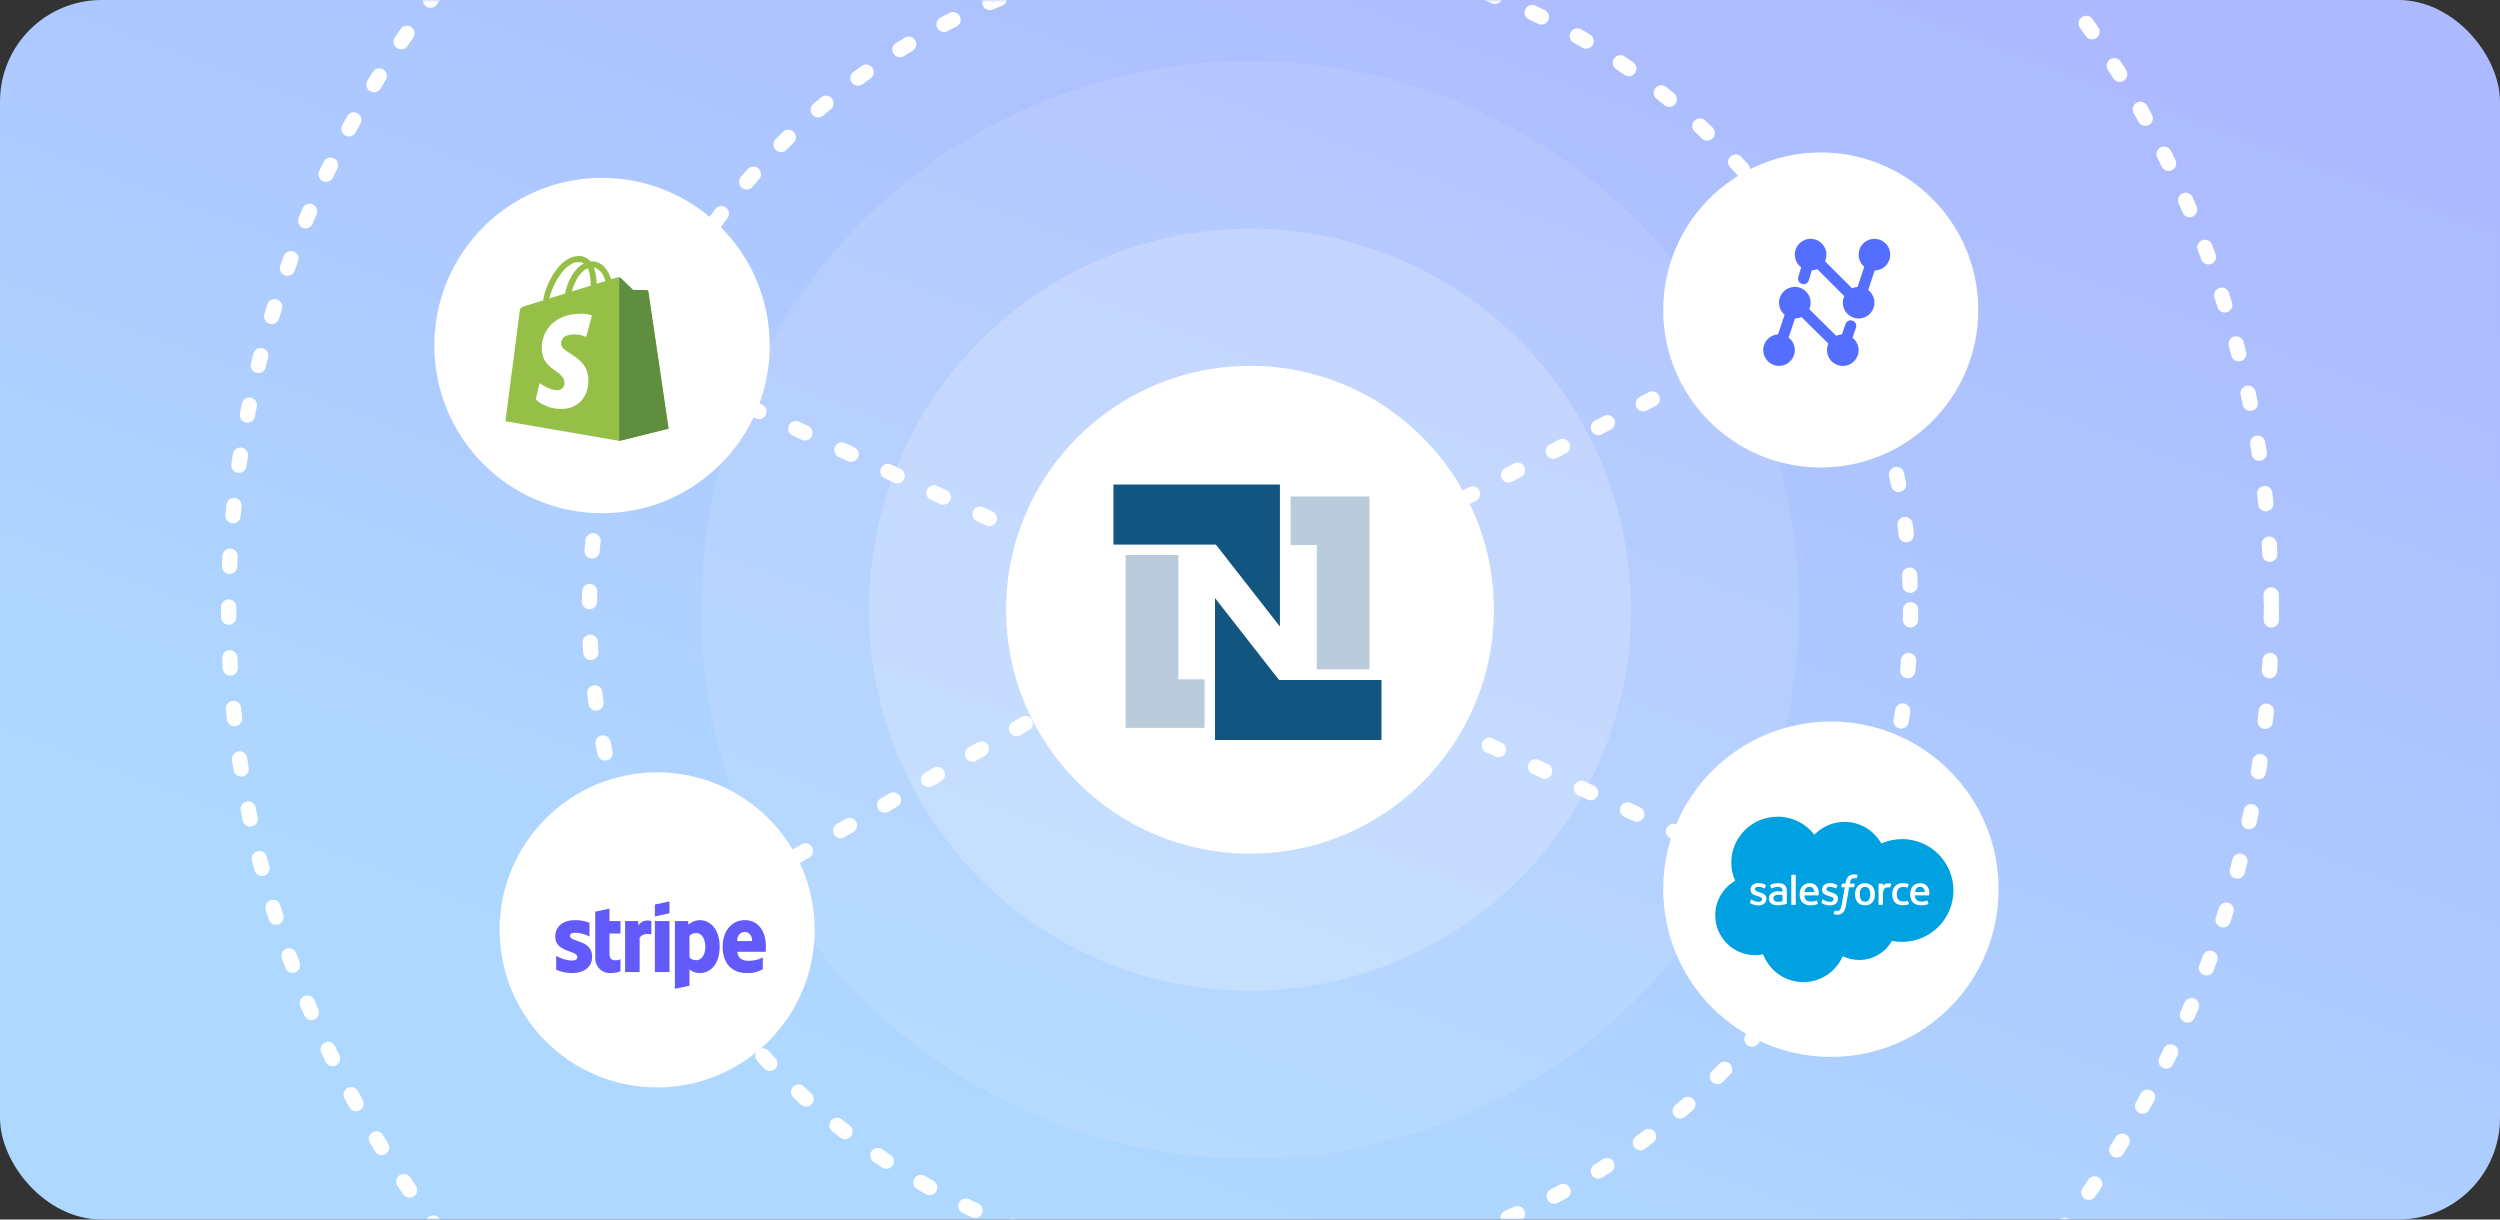<svg width="492" height="240" viewBox="0 0 492 240" fill="none" xmlns="http://www.w3.org/2000/svg">
<rect x="0" y="0" width="492" height="240" fill="#333333" stroke="none"/>
<rect width="492" height="240" rx="20" fill="url(#paint0_linear_176_522)"/>
<mask id="mask0_176_522" style="mask-type:alpha" maskUnits="userSpaceOnUse" x="0" y="0" width="492" height="240">
<rect width="492" height="240" rx="20" fill="url(#paint1_linear_176_522)"/>
</mask>
<g mask="url(#mask0_176_522)">
<path d="M247.824 125.5L363.324 179.5" stroke="white" stroke-width="3" stroke-linecap="round" stroke-dasharray="2 8"/>
<circle cx="246" cy="120" r="108" fill="white" fill-opacity="0.1"/>
<circle cx="246" cy="120" r="75" fill="white" fill-opacity="0.2"/>
<circle cx="246" cy="120" r="130" stroke="white" stroke-width="3" stroke-linecap="round" stroke-dasharray="2 8"/>
<circle cx="246" cy="120" r="201" stroke="white" stroke-width="3" stroke-linecap="round" stroke-dasharray="2 8"/>
<circle cx="246" cy="120" r="48" fill="white"/>
<path d="M243.824 121.5L358.324 61" stroke="white" stroke-width="3" stroke-linecap="round" stroke-dasharray="2 8"/>
<path d="M130.824 183.5L237.824 121.5" stroke="white" stroke-width="3" stroke-linecap="round" stroke-dasharray="2 8"/>
<path d="M120.324 67.5L239.824 123" stroke="white" stroke-width="3" stroke-linecap="round" stroke-dasharray="2 8"/>
<circle cx="358.324" cy="61" r="31" fill="white"/>
<path d="M372 50.117C372.001 49.594 371.869 49.079 371.618 48.619C371.367 48.16 371.005 47.772 370.564 47.49C370.123 47.208 369.618 47.042 369.095 47.007C368.573 46.972 368.05 47.069 367.576 47.29C367.101 47.511 366.69 47.847 366.38 48.269C366.07 48.691 365.871 49.184 365.803 49.703C365.734 50.222 365.797 50.749 365.986 51.237C366.175 51.725 366.485 52.158 366.885 52.495L365.577 56.463C365.2 56.485 364.831 56.576 364.486 56.732L359.158 51.404C359.402 50.87 359.49 50.277 359.411 49.695C359.333 49.114 359.091 48.566 358.714 48.115C358.337 47.665 357.841 47.33 357.282 47.15C356.723 46.97 356.125 46.952 355.556 47.097C354.987 47.242 354.471 47.546 354.067 47.972C353.664 48.399 353.389 48.931 353.274 49.506C353.16 50.082 353.211 50.679 353.421 51.227C353.632 51.775 353.993 52.253 354.463 52.604L353.899 54.536C353.859 54.673 353.846 54.817 353.861 54.959C353.877 55.101 353.92 55.239 353.989 55.364C354.057 55.49 354.15 55.6 354.261 55.69C354.373 55.779 354.501 55.846 354.638 55.886C354.775 55.926 354.919 55.939 355.061 55.924C355.203 55.908 355.341 55.865 355.466 55.797C355.592 55.728 355.702 55.635 355.792 55.524C355.881 55.412 355.948 55.284 355.988 55.147L356.554 53.219C356.922 53.192 357.283 53.099 357.618 52.944L362.946 58.272C362.703 58.805 362.615 59.396 362.693 59.977C362.77 60.558 363.01 61.105 363.385 61.556C363.761 62.006 364.255 62.342 364.812 62.523C365.37 62.705 365.967 62.726 366.535 62.583C367.104 62.44 367.62 62.14 368.026 61.716C368.431 61.293 368.708 60.764 368.826 60.189C368.944 59.615 368.897 59.02 368.691 58.471C368.485 57.922 368.128 57.443 367.662 57.088L368.934 53.223C369.751 53.212 370.53 52.879 371.103 52.298C371.677 51.717 371.999 50.934 372 50.117Z" fill="#546FFF"/>
<path d="M364.576 66.453L365.252 64.477C365.298 64.342 365.317 64.199 365.308 64.056C365.299 63.914 365.262 63.774 365.199 63.646C365.136 63.518 365.048 63.403 364.941 63.309C364.833 63.214 364.709 63.142 364.573 63.096C364.438 63.049 364.295 63.03 364.152 63.039C364.01 63.049 363.87 63.086 363.742 63.149C363.483 63.276 363.285 63.501 363.191 63.774L362.499 65.801C362.106 65.822 361.72 65.918 361.363 66.085L356.061 60.846C356.297 60.319 356.383 59.736 356.307 59.163C356.231 58.589 355.997 58.049 355.631 57.601C355.265 57.153 354.781 56.817 354.235 56.628C353.688 56.44 353.099 56.408 352.535 56.536C351.971 56.663 351.454 56.945 351.041 57.35C350.629 57.755 350.337 58.267 350.199 58.829C350.061 59.391 350.083 59.979 350.261 60.529C350.439 61.08 350.767 61.569 351.207 61.944L349.914 65.797C349.187 65.843 348.498 66.143 347.969 66.645C347.441 67.147 347.105 67.819 347.021 68.543C346.937 69.267 347.11 69.998 347.51 70.608C347.91 71.217 348.511 71.667 349.209 71.879C349.907 72.09 350.656 72.05 351.328 71.765C351.999 71.48 352.548 70.968 352.88 70.319C353.212 69.669 353.306 68.924 353.145 68.213C352.983 67.502 352.577 66.87 351.998 66.428L353.25 62.678C353.691 62.674 354.126 62.575 354.527 62.389L359.829 67.627C359.589 68.16 359.503 68.749 359.581 69.328C359.66 69.907 359.9 70.452 360.273 70.901C360.647 71.35 361.14 71.684 361.695 71.867C362.25 72.049 362.845 72.071 363.412 71.931C363.979 71.79 364.496 71.493 364.902 71.073C365.308 70.653 365.588 70.128 365.709 69.556C365.831 68.985 365.789 68.391 365.589 67.842C365.388 67.293 365.037 66.812 364.576 66.453Z" fill="#546FFF"/>
<circle cx="360.324" cy="175" r="33" fill="white"/>
<circle cx="118.48" cy="68" r="33" fill="white"/>
<circle cx="129.324" cy="183" r="31" fill="white"/>
</g>
<path d="M221.526 109.224H231.895V133.688H237.057V143.247H221.526V109.224ZM269.517 131.732H259.149V107.269H253.987V97.709H269.517V131.732Z" fill="#BACCDB"/>
<path d="M219.12 95.363H251.887V123.303L239.288 107.182H219.12V95.363ZM271.88 145.637H239.113V117.697L251.712 133.818H271.88" fill="#125580"/>
<path fill-rule="evenodd" clip-rule="evenodd" d="M357.067 164.271C358.58 162.71 360.685 161.743 363.01 161.743C366.111 161.743 368.798 163.451 370.245 165.997C371.529 165.427 372.92 165.133 374.327 165.134C379.908 165.134 384.438 169.661 384.438 175.246C384.438 180.832 379.908 185.359 374.327 185.359C373.645 185.359 372.98 185.291 372.329 185.162C371.063 187.4 368.643 188.921 365.887 188.921C364.765 188.923 363.657 188.67 362.648 188.183C361.365 191.172 358.376 193.273 354.897 193.273C351.262 193.273 348.179 191.001 346.991 187.807C346.462 187.917 345.922 187.973 345.382 187.973C341.058 187.973 337.562 184.454 337.562 180.132C337.562 177.228 339.136 174.7 341.472 173.334C340.976 172.202 340.721 170.98 340.722 169.746C340.722 164.758 344.805 160.727 349.834 160.727C352.78 160.727 355.416 162.119 357.069 164.28" fill="#00A1E0"/>
<path d="M365.275 172.109C365.365 172.124 365.455 172.145 365.543 172.172C365.562 172.179 365.614 172.205 365.593 172.266L365.385 172.831C365.368 172.874 365.356 172.9 365.268 172.873C365.245 172.867 365.213 172.857 365.129 172.84C365.067 172.827 364.987 172.817 364.905 172.817C364.807 172.816 364.708 172.83 364.614 172.859C364.528 172.887 364.45 172.935 364.386 172.999C364.318 173.067 364.238 173.165 364.196 173.287C364.109 173.534 364.068 173.795 364.056 173.873C364.054 173.884 364.053 173.892 364.052 173.894H364.921C364.994 173.894 365.017 173.928 365.01 173.981L364.908 174.542C364.893 174.623 364.817 174.62 364.817 174.62H363.922L363.31 178.055C363.246 178.41 363.165 178.715 363.071 178.96C362.976 179.208 362.876 179.39 362.718 179.563C362.572 179.724 362.406 179.842 362.216 179.911C362.027 179.978 361.799 180.013 361.549 180.013C361.43 180.013 361.302 180.011 361.151 179.975C361.042 179.95 360.983 179.932 360.903 179.904C360.869 179.891 360.842 179.849 360.861 179.796C360.88 179.742 361.04 179.306 361.062 179.248C361.09 179.178 361.161 179.205 361.161 179.205L361.164 179.206C361.21 179.226 361.244 179.24 361.307 179.252C361.372 179.265 361.459 179.276 361.525 179.276C361.643 179.276 361.751 179.262 361.845 179.23C361.958 179.193 362.024 179.128 362.093 179.04C362.165 178.949 362.223 178.824 362.283 178.657C362.343 178.488 362.398 178.264 362.446 177.992L363.055 174.62H362.455C362.382 174.62 362.359 174.587 362.366 174.533L362.467 173.973C362.483 173.891 362.558 173.894 362.558 173.894H363.175L363.208 173.712C363.301 173.171 363.484 172.76 363.755 172.49C364.026 172.218 364.414 172.08 364.905 172.08C365.029 172.079 365.153 172.088 365.275 172.109Z" fill="#FFFFFE"/>
<path d="M353.326 178.081C353.372 178.081 353.404 178.045 353.404 178V172.248C353.404 172.204 353.372 172.167 353.326 172.167H352.605C352.56 172.167 352.527 172.204 352.527 172.248V178C352.527 178.045 352.56 178.081 352.605 178.081H353.326Z" fill="#FFFFFE"/>
<path d="M344.404 177.694C344.39 177.68 344.367 177.658 344.391 177.595L344.39 177.594L344.58 177.071C344.61 176.982 344.679 177.012 344.706 177.028C344.727 177.041 344.746 177.054 344.766 177.066C344.795 177.085 344.825 177.104 344.865 177.127C345.425 177.478 345.941 177.481 346.103 177.481C346.52 177.481 346.78 177.261 346.78 176.965V176.949C346.78 176.628 346.381 176.505 345.919 176.365L345.817 176.333C345.183 176.154 344.504 175.894 344.504 175.098V175.082C344.504 174.327 345.119 173.799 346 173.799L346.095 173.799C346.612 173.799 347.112 173.947 347.473 174.166C347.506 174.186 347.538 174.223 347.52 174.273C347.503 174.321 347.342 174.748 347.324 174.796C347.29 174.885 347.196 174.826 347.196 174.826C346.881 174.653 346.389 174.516 345.975 174.516C345.603 174.516 345.362 174.713 345.362 174.979V174.995C345.362 175.306 345.774 175.44 346.251 175.593L346.333 175.62C346.964 175.816 347.639 176.091 347.639 176.846V176.862C347.639 177.679 347.041 178.186 346.08 178.186C345.608 178.186 345.157 178.113 344.678 177.861C344.657 177.85 344.636 177.838 344.616 177.826C344.547 177.788 344.479 177.75 344.411 177.701C344.409 177.699 344.407 177.696 344.404 177.694Z" fill="#FFFFFE"/>
<path d="M358.477 177.692C358.462 177.679 358.439 177.657 358.463 177.594L358.461 177.593L358.651 177.07C358.678 176.985 358.76 177.016 358.777 177.027C358.789 177.034 358.8 177.042 358.81 177.049C358.848 177.073 358.883 177.096 358.936 177.126C359.494 177.477 360.012 177.48 360.174 177.48C360.591 177.48 360.851 177.259 360.851 176.964V176.948C360.851 176.626 360.453 176.504 359.99 176.363L359.888 176.332C359.254 176.153 358.575 175.893 358.575 175.097V175.081C358.575 174.326 359.19 173.798 360.071 173.798L360.167 173.798C360.683 173.798 361.183 173.946 361.545 174.165C361.577 174.184 361.61 174.222 361.591 174.272C361.576 174.32 361.415 174.746 361.397 174.795C361.363 174.884 361.269 174.824 361.269 174.824C360.952 174.652 360.461 174.515 360.048 174.515C359.676 174.515 359.435 174.712 359.435 174.978V174.994C359.435 175.305 359.846 175.438 360.323 175.592L360.406 175.618C361.038 175.815 361.712 176.09 361.712 176.845V176.861C361.712 177.677 361.114 178.185 360.153 178.185C359.681 178.185 359.23 178.111 358.751 177.86C358.73 177.848 358.709 177.836 358.688 177.825C358.619 177.786 358.551 177.748 358.484 177.7C358.482 177.697 358.479 177.695 358.477 177.692Z" fill="#FFFFFE"/>
<path fill-rule="evenodd" clip-rule="evenodd" d="M368.51 174.448C368.674 174.643 368.797 174.875 368.876 175.14H368.874C368.952 175.403 368.992 175.692 368.992 175.996C368.992 176.301 368.952 176.588 368.874 176.851C368.795 177.116 368.672 177.348 368.509 177.543C368.345 177.738 368.137 177.894 367.892 178.004C367.647 178.115 367.358 178.171 367.033 178.171C366.707 178.171 366.418 178.115 366.171 178.004C365.927 177.893 365.718 177.738 365.555 177.543C365.391 177.348 365.268 177.116 365.189 176.851C365.111 176.588 365.071 176.301 365.071 175.996C365.071 175.69 365.111 175.403 365.189 175.14C365.269 174.875 365.391 174.643 365.555 174.448C365.718 174.253 365.927 174.097 366.171 173.983C366.418 173.87 366.705 173.812 367.033 173.812C367.36 173.812 367.649 173.87 367.894 173.983C368.14 174.096 368.347 174.253 368.51 174.448ZM367.816 177.077C367.986 176.819 368.073 176.455 368.073 175.994V175.996C368.073 175.534 367.987 175.172 367.816 174.918C367.647 174.666 367.393 174.544 367.034 174.544C366.676 174.544 366.422 174.665 366.256 174.918C366.088 175.172 366.003 175.534 366.003 175.996C366.003 176.457 366.087 176.822 366.256 177.079C366.423 177.332 366.678 177.456 367.034 177.456C367.391 177.456 367.647 177.331 367.816 177.077Z" fill="#FFFFFE"/>
<path d="M375.369 177.278C375.369 177.278 375.445 177.249 375.471 177.326L375.67 177.866C375.695 177.933 375.637 177.961 375.637 177.961C375.334 178.08 374.912 178.162 374.5 178.162C373.804 178.162 373.27 177.964 372.916 177.571C372.561 177.18 372.382 176.645 372.382 175.986C372.382 175.68 372.426 175.392 372.513 175.129C372.6 174.864 372.731 174.631 372.904 174.437C373.076 174.242 373.293 174.085 373.55 173.972C373.806 173.859 374.106 173.801 374.443 173.801C374.671 173.801 374.872 173.815 375.046 173.841C375.232 173.869 375.478 173.935 375.582 173.976C375.601 173.983 375.654 174.009 375.632 174.069C375.581 174.212 375.541 174.322 375.498 174.437C375.478 174.493 375.457 174.55 375.434 174.612C375.404 174.695 375.341 174.667 375.341 174.667C375.076 174.585 374.823 174.547 374.492 174.547C374.096 174.547 373.796 174.68 373.601 174.937C373.404 175.196 373.294 175.534 373.293 175.985C373.291 176.481 373.415 176.846 373.638 177.073C373.858 177.301 374.168 177.415 374.556 177.415C374.712 177.415 374.861 177.405 374.995 177.384C375.128 177.363 375.252 177.322 375.369 177.278Z" fill="#FFFFFE"/>
<path fill-rule="evenodd" clip-rule="evenodd" d="M379.232 174.356C379.342 174.474 379.512 174.732 379.58 174.986L379.584 174.987C379.747 175.556 379.678 176.053 379.666 176.136C379.666 176.141 379.665 176.145 379.665 176.146C379.657 176.216 379.586 176.216 379.586 176.216L376.864 176.214C376.88 176.624 376.98 176.913 377.179 177.111C377.376 177.305 377.688 177.428 378.11 177.429C378.698 177.43 378.979 177.323 379.172 177.249C379.191 177.242 379.208 177.236 379.226 177.229C379.226 177.229 379.301 177.202 379.328 177.276L379.506 177.77C379.541 177.853 379.513 177.882 379.482 177.898C379.314 177.992 378.9 178.166 378.115 178.168C377.734 178.17 377.402 178.115 377.128 178.01C376.852 177.904 376.623 177.754 376.444 177.561C376.265 177.369 376.132 177.139 376.049 176.876C375.968 176.614 375.926 176.326 375.926 176.015C375.926 175.711 375.966 175.42 376.045 175.156C376.125 174.887 376.249 174.654 376.414 174.455C376.58 174.257 376.79 174.099 377.039 173.982C377.289 173.866 377.597 173.81 377.937 173.81C378.204 173.809 378.469 173.862 378.715 173.966C378.886 174.038 379.056 174.169 379.232 174.356ZM376.876 175.55C376.876 175.55 376.876 175.55 376.876 175.55ZM376.876 175.55H378.814C378.795 175.302 378.746 175.081 378.634 174.914C378.466 174.662 378.23 174.523 377.873 174.523C377.516 174.523 377.263 174.661 377.096 174.914C376.985 175.08 376.914 175.294 376.876 175.55Z" fill="#FFFFFE"/>
<path fill-rule="evenodd" clip-rule="evenodd" d="M357.477 174.356C357.587 174.474 357.756 174.732 357.825 174.986L357.827 174.987C357.99 175.556 357.921 176.053 357.909 176.136C357.909 176.141 357.908 176.145 357.908 176.146C357.9 176.216 357.829 176.216 357.829 176.216L355.107 176.214C355.123 176.624 355.223 176.913 355.422 177.111C355.619 177.305 355.932 177.428 356.353 177.429C356.941 177.43 357.222 177.323 357.415 177.25C357.434 177.242 357.451 177.236 357.469 177.229C357.469 177.229 357.544 177.202 357.571 177.276L357.749 177.77C357.784 177.853 357.756 177.882 357.726 177.898C357.557 177.992 357.144 178.166 356.358 178.168C355.976 178.17 355.645 178.115 355.371 178.01C355.095 177.904 354.866 177.754 354.687 177.561C354.51 177.369 354.377 177.139 354.295 176.876C354.212 176.614 354.171 176.326 354.171 176.015C354.171 175.711 354.211 175.42 354.29 175.156C354.369 174.887 354.494 174.654 354.659 174.455C354.824 174.257 355.034 174.099 355.284 173.982C355.534 173.866 355.842 173.81 356.181 173.81C356.449 173.809 356.714 173.862 356.96 173.966C357.13 174.038 357.301 174.169 357.477 174.356ZM355.12 175.55C355.12 175.55 355.12 175.55 355.12 175.55ZM355.341 174.914C355.23 175.08 355.159 175.294 355.12 175.55H357.058C357.04 175.302 356.991 175.081 356.879 174.914C356.71 174.662 356.474 174.523 356.118 174.523C355.761 174.523 355.507 174.661 355.341 174.914Z" fill="#FFFFFE"/>
<path fill-rule="evenodd" clip-rule="evenodd" d="M349.904 175.401C350.075 175.401 350.218 175.405 350.328 175.413L350.331 175.419C350.331 175.419 350.546 175.439 350.779 175.472V175.358C350.779 175 350.703 174.829 350.555 174.716C350.403 174.601 350.176 174.542 349.883 174.542C349.883 174.542 349.222 174.533 348.7 174.815C348.675 174.829 348.655 174.837 348.655 174.837C348.655 174.837 348.59 174.86 348.566 174.794L348.373 174.281C348.344 174.207 348.397 174.174 348.397 174.174C348.642 173.984 349.234 173.87 349.234 173.87C349.431 173.831 349.76 173.804 349.963 173.804C350.506 173.804 350.924 173.928 351.21 174.176C351.497 174.424 351.642 174.825 351.642 175.365L351.644 177.825C351.644 177.825 351.649 177.896 351.582 177.913C351.582 177.913 351.481 177.94 351.391 177.961C351.164 178.009 350.936 178.053 350.707 178.092C350.438 178.137 350.161 178.161 349.882 178.161C349.617 178.161 349.376 178.136 349.162 178.088C348.947 178.04 348.76 177.959 348.609 177.85C348.457 177.741 348.335 177.596 348.254 177.428C348.171 177.259 348.13 177.053 348.13 176.813C348.13 176.578 348.179 176.369 348.275 176.192C348.37 176.016 348.505 175.864 348.669 175.748C348.833 175.631 349.024 175.543 349.236 175.486C349.446 175.43 349.672 175.401 349.904 175.401ZM349.09 177.149C349.125 177.204 349.14 177.225 349.246 177.309L349.248 177.31C349.246 177.31 349.491 177.5 350.044 177.467C350.433 177.444 350.777 177.371 350.777 177.371V176.146C350.533 176.109 350.287 176.088 350.04 176.083C349.485 176.077 349.249 176.279 349.251 176.278C349.088 176.393 349.008 176.563 349.008 176.799C349.008 176.949 349.036 177.067 349.09 177.149Z" fill="#FFFFFE"/>
<path d="M372.21 173.996C372.21 174.006 372.208 174.015 372.204 174.024L372.206 174.013C372.18 174.087 372.048 174.455 372.001 174.579C371.983 174.625 371.954 174.657 371.902 174.651C371.902 174.651 371.746 174.615 371.604 174.615C371.48 174.615 371.357 174.632 371.239 174.666C371.112 174.705 370.997 174.774 370.903 174.866C370.804 174.962 370.724 175.095 370.665 175.262C370.605 175.431 370.575 175.7 370.575 175.969V177.985C370.575 178.007 370.567 178.028 370.551 178.043C370.536 178.058 370.515 178.067 370.493 178.067H369.78C369.758 178.067 369.737 178.058 369.721 178.043C369.706 178.028 369.697 178.007 369.697 177.985V173.971C369.697 173.926 369.73 173.889 369.775 173.889H370.471C370.517 173.889 370.549 173.926 370.549 173.971L370.549 174.299C370.653 174.159 370.839 174.038 371.008 173.962C371.178 173.886 371.368 173.829 371.709 173.851C371.886 173.862 372.117 173.91 372.163 173.927C372.169 173.929 372.174 173.932 372.178 173.935C372.182 173.938 372.185 173.94 372.188 173.943C372.195 173.95 372.201 173.958 372.205 173.967C372.208 173.976 372.21 173.986 372.21 173.996Z" fill="#FFFFFE"/>
<path d="M127.593 57.397C127.572 57.203 127.4 57.117 127.271 57.095C127.141 57.074 124.559 57.052 124.559 57.052C124.559 57.052 122.386 54.943 122.171 54.728C121.956 54.513 121.547 54.578 121.375 54.621C121.375 54.621 120.966 54.75 120.277 54.965C120.169 54.599 119.997 54.147 119.761 53.695C118.986 52.211 117.867 51.436 116.49 51.436C116.404 51.436 116.296 51.436 116.21 51.457C116.167 51.414 116.124 51.371 116.081 51.307C115.478 50.661 114.725 50.36 113.822 50.381C112.057 50.425 110.314 51.694 108.872 53.975C107.861 55.567 107.108 57.569 106.893 59.118C104.87 59.742 103.45 60.172 103.428 60.194C102.417 60.517 102.374 60.538 102.245 61.507C102.137 62.217 99.469 82.896 99.469 82.896L121.869 86.769L131.574 84.359C131.574 84.359 127.615 57.569 127.593 57.397ZM119.158 55.309C118.642 55.46 118.061 55.654 117.415 55.847C117.394 54.965 117.286 53.717 116.877 52.641C118.233 52.899 118.878 54.405 119.158 55.309ZM116.253 56.213C115.07 56.579 113.8 56.966 112.509 57.375C112.875 55.998 113.563 54.621 114.403 53.717C114.725 53.373 115.156 53.007 115.672 52.791C116.167 53.803 116.253 55.245 116.253 56.213ZM113.843 51.565C114.252 51.565 114.596 51.651 114.897 51.845C114.424 52.081 113.951 52.447 113.52 52.921C112.401 54.126 111.541 55.976 111.196 57.784C110.12 58.107 109.087 58.429 108.119 58.731C108.765 55.89 111.132 51.651 113.843 51.565Z" fill="#95BF47"/>
<path d="M127.271 57.095C127.142 57.074 124.559 57.052 124.559 57.052C124.559 57.052 122.386 54.943 122.171 54.728C122.085 54.642 121.977 54.599 121.87 54.599V86.769L131.574 84.359C131.574 84.359 127.615 57.59 127.594 57.397C127.55 57.203 127.4 57.117 127.271 57.095Z" fill="#5E8E3E"/>
<path d="M116.49 62.088L115.371 66.305C115.371 66.305 114.123 65.724 112.616 65.832C110.421 65.961 110.4 67.338 110.421 67.704C110.551 69.598 115.5 70.006 115.78 74.418C115.995 77.904 113.929 80.271 110.959 80.464C107.387 80.68 105.429 78.592 105.429 78.592L106.182 75.386C106.182 75.386 108.162 76.871 109.733 76.785C110.766 76.72 111.132 75.881 111.089 75.278C110.938 72.825 106.892 72.954 106.634 68.93C106.419 65.531 108.657 62.088 113.585 61.765C115.521 61.593 116.49 62.088 116.49 62.088Z" fill="white"/>
<path fill-rule="evenodd" clip-rule="evenodd" d="M150.688 187.319H145.09C145.222 188.66 146.202 189.09 147.313 189.09C148.452 189.09 149.368 188.833 150.125 188.431V190.736C149.165 191.289 148.065 191.554 146.958 191.5C144.174 191.5 142.215 189.764 142.215 186.306C142.215 183.396 143.875 181.083 146.59 181.083C149.313 181.083 150.729 183.361 150.729 186.292C150.729 186.57 150.702 187.167 150.688 187.319ZM146.577 183.417C145.861 183.417 145.07 183.924 145.07 185.208H148.021C148.021 183.924 147.278 183.417 146.577 183.417ZM137.708 191.5C136.708 191.5 136.097 191.083 135.695 190.778L135.681 193.993L132.82 194.597V181.271H135.431L135.486 181.979C136.092 181.405 136.895 181.084 137.729 181.083C139.743 181.083 141.632 182.889 141.632 186.222C141.632 189.854 139.757 191.5 137.708 191.5ZM137.049 183.618C136.389 183.618 135.979 183.854 135.681 184.181L135.695 188.431C135.972 188.736 136.375 188.972 137.049 188.972C138.104 188.972 138.813 187.826 138.813 186.285C138.813 184.792 138.09 183.618 137.049 183.618ZM128.882 181.271H131.75V191.299H128.882V181.271ZM128.882 178.007L131.75 177.403V179.736L128.882 180.347V178.014V178.007ZM125.882 184.5V191.299H123.021V181.271H125.59L125.674 182.118C126.368 180.889 127.806 181.139 128.188 181.271V183.903C127.827 183.785 126.597 183.604 125.882 184.5ZM119.945 187.778C119.945 189.465 121.75 188.944 122.111 188.792V191.125C121.729 191.333 121.042 191.5 120.104 191.5C119.714 191.511 119.325 191.443 118.961 191.3C118.598 191.156 118.267 190.94 117.99 190.664C117.712 190.389 117.494 190.06 117.348 189.697C117.201 189.335 117.13 188.946 117.139 188.556L117.146 179.41L119.938 178.813V181.271H122.118V183.722H119.945V187.785V187.778ZM116.535 188.264C116.535 190.326 114.931 191.5 112.556 191.5C111.49 191.499 110.436 191.279 109.458 190.854V188.125C110.417 188.646 111.611 189.035 112.556 189.035C113.195 189.035 113.618 188.868 113.618 188.34C113.618 186.965 109.271 187.479 109.271 184.313C109.271 182.292 110.854 181.083 113.174 181.083C114.118 181.083 115.063 181.222 116.014 181.604V184.299C115.135 183.836 114.16 183.584 113.167 183.563C112.57 183.563 112.167 183.736 112.167 184.188C112.167 185.472 116.535 184.861 116.535 188.271V188.264Z" fill="#625AFA"/>
<defs>
<linearGradient id="paint0_linear_176_522" x1="381.033" y1="7.38121e-06" x2="285.575" y2="254.825" gradientUnits="userSpaceOnUse">
<stop stop-color="#ADBAFF"/>
<stop offset="1" stop-color="#AED8FF"/>
</linearGradient>
<linearGradient id="paint1_linear_176_522" x1="381.033" y1="7.38121e-06" x2="285.575" y2="254.825" gradientUnits="userSpaceOnUse">
<stop stop-color="#ADBAFF"/>
<stop offset="1" stop-color="#AED8FF"/>
</linearGradient>
</defs>
</svg>
